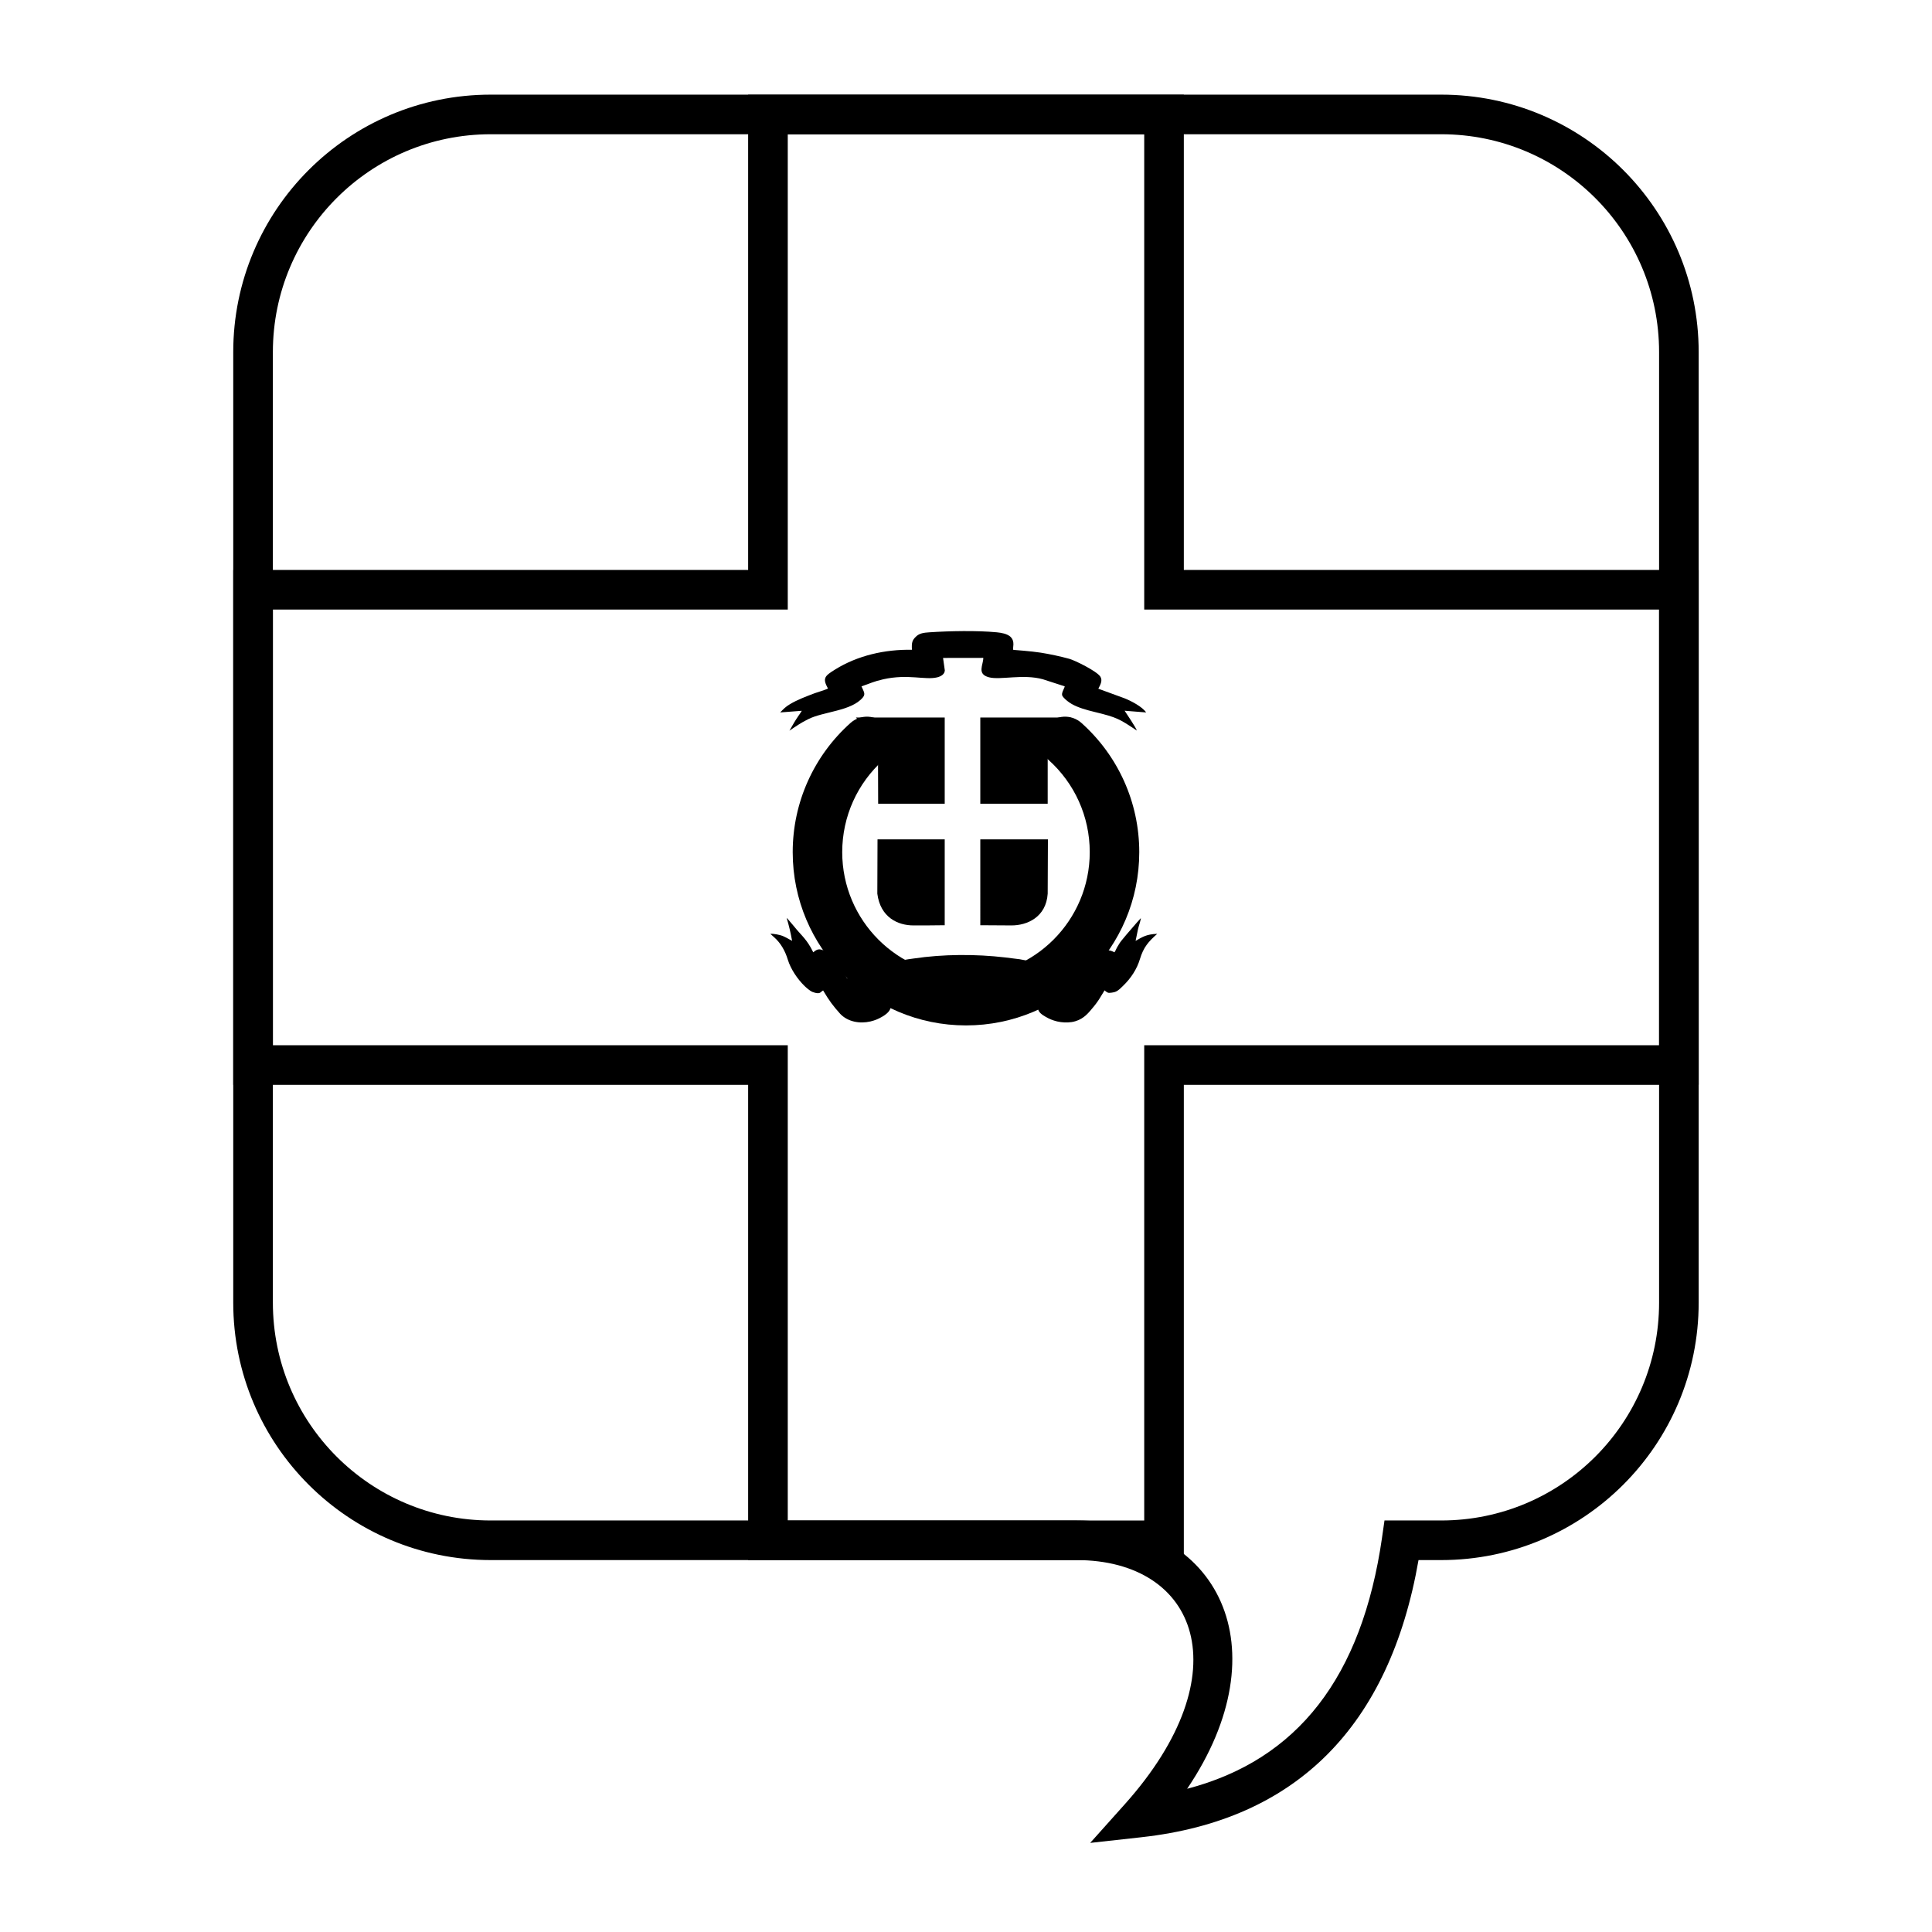 <?xml version="1.0" encoding="UTF-8"?>
<!-- Uploaded to: SVG Repo, www.svgrepo.com, Generator: SVG Repo Mixer Tools -->
<svg fill="#000000" width="800px" height="800px" version="1.1" viewBox="144 144 512 512" xmlns="http://www.w3.org/2000/svg">
 <g>
  <path d="m446.55 630.88-13.641 1.508 9.152-10.223c31.113-34.766 19.34-64.727-12.793-64.727h-155.23c-37.68 0-68.227-30.543-68.227-68.223v-251.91c0-37.68 30.547-68.223 68.227-68.223h251.9c37.68 0 68.227 30.543 68.227 68.223v251.91c0 37.68-30.547 68.223-68.227 68.223h-6.016c-7.676 44.039-32.383 68.906-73.379 73.441zm63.707-79.438 0.648-4.5h15.039c31.883 0 57.73-25.844 57.73-57.727v-251.91c0-31.883-25.848-57.727-57.73-57.727h-251.9c-31.883 0-57.73 25.844-57.73 57.727v251.91c0 31.883 25.848 57.727 57.73 57.727h155.23c37.777 0 54.488 33.879 29.328 71.105 29.285-7.652 46.32-29.57 51.66-66.605z"/>
  <path d="m447.23 305.54v-125.95h-94.465v125.95h-136.45v115.46h136.45v125.95h94.465v-125.95h136.45v-115.46zm10.496-10.496h136.45v136.45h-136.45v125.95h-115.46v-125.95h-136.45v-136.45h136.45v-125.95h115.46z"/>
  <path d="m369.38 335.6c-9.668 8.652-15.305 20.992-15.305 34.227 0 25.359 20.559 45.918 45.922 45.918 25.359 0 45.918-20.559 45.918-45.918 0-13.234-5.637-25.574-15.305-34.227-2.699-2.418-6.848-2.188-9.262 0.512-2.418 2.699-2.188 6.848 0.512 9.262 6.914 6.191 10.934 14.988 10.934 24.453 0 18.113-14.684 32.797-32.797 32.797-18.117 0-32.801-14.684-32.801-32.797 0-9.465 4.019-18.262 10.934-24.453 2.699-2.414 2.93-6.562 0.516-9.262-2.418-2.699-6.566-2.93-9.266-0.512z"/>
  <path d="m365.31 321.43c-2.758 1.711-3.406 2.285-1.891 5.035-0.359 0.246-2.867 1.016-3.488 1.234-2.297 0.867-4.629 1.742-6.582 2.914-1.184 0.711-1.684 1.246-2.594 2.191l5.727-0.438c-0.18 0.367-0.594 0.902-0.828 1.258-0.98 1.41-1.586 2.531-2.441 4.012 1.621-1.098 3.082-2.125 4.953-3.039 4.094-2.066 11.461-2.121 14.484-5.75 0.77-0.918 0.301-1.465-0.348-2.957 2.234-0.738 3.078-1.258 5.793-1.875 6.566-1.465 11.094 0.273 14.266-0.508 0.992-0.246 1.957-0.793 2.027-1.832l-0.469-3.312 10.664-0.016c0.012 1.875-1.793 4.285 1.516 5.148 2.992 0.781 9.051-0.934 14.277 0.52l5.793 1.875c-0.027 0.273-0.441 1.012-0.566 1.395-0.246 0.672-0.219 1.027 0.207 1.508 0.566 0.645 1.367 1.285 2.223 1.781 1.695 0.969 3.918 1.586 6.016 2.094 6.027 1.465 6.594 1.848 11.227 4.941-0.301-0.902-2.508-4.121-3.242-5.258l5.699 0.453c-0.98-1.492-3.988-3.066-5.727-3.75l-6.938-2.535c0.633-1.207 1.156-2.219 0.523-3.215-0.965-1.465-6.758-4.312-8.219-4.711-2.5-0.684-5.129-1.238-7.598-1.633-2.469-0.395-7.219-0.734-7.219-0.734-0.34-0.359 0.652-2.242-0.871-3.559-0.895-0.715-2.191-0.961-3.516-1.098-5.297-0.504-12.512-0.355-17.863 0-1.547 0.098-2.637 0.262-3.519 1.098-1.074 1.012-1.215 1.629-1.117 3.531-7.144-0.125-14.359 1.504-20.359 5.231z"/>
  <path d="m376.06 400.1c-2.883 0.949-4.797 1.609-7.551 3.223-1.051-1.578-2.484-3.918-3.504-5.273-0.574-0.727-1.371-1.52-2.359-2.023-1.562-0.727-2.133-0.504-3.121 0.348l-0.703-1.328c-1.398-2.461-2.867-3.602-4.426-5.59l-1.402-1.645c-0.191-0.219-0.254-0.379-0.512-0.504 0.605 1.98 1.043 3.879 1.434 6.035-0.859-0.477-1.656-0.949-2.547-1.328-0.668-0.254-2.391-0.633-3.219-0.539l1.02 0.918c1.754 1.547 2.898 3.602 3.602 5.906 0.762 2.496 2.547 5.148 4.426 6.981 0.383 0.379 1.469 1.359 2.168 1.613 2.102 0.758 2.008-0.031 2.773-0.41 1.617 2.738 2.656 4.109 4.523 6.191 2.008 2.117 5.16 2.684 8.027 2.019 1.273-0.316 2.07-0.66 3.059-1.23 3.727-2.148 1.945-3.824 1.5-5.527 1.207-0.379 5.949-1.812 7.656-2.129 6-1.113 17.129-1.258 24.242-0.223 0.641 0.094 7.812 2.004 8.516 2.414-0.508 1.191-0.707 1.781-0.637 3.086 0.121 1.207 1.16 1.84 2.086 2.379 0.988 0.57 1.785 0.914 3.059 1.23 1.242 0.285 2.578 0.348 3.856 0.16 2.676-0.441 4.078-1.992 5.223-3.383 1.906-2.172 2.5-3.492 3.473-5.019 0 0 0.543 0.504 0.93 0.629 0.367 0.121 1.555-0.094 1.875-0.219 0.926-0.348 1.496-1.043 2.137-1.645 1.973-1.895 3.629-4.359 4.426-7.043 0.957-3.16 2.262-4.644 4.59-6.699-3.004 0.105-4.043 0.922-5.734 1.867l0.637-3.098c0.191-0.852 0.668-2.117 0.762-2.938-1.363 1.457-2.578 2.977-3.789 4.328-0.574 0.758-1.211 1.391-1.785 2.211-1.203 1.859-0.977 1.918-1.434 2.527-4.231-2.348-6.129 3.375-8.984 6.887-5.301-2.981-9.918-3.914-16.152-5.055-1.398-0.148-2.644-0.348-3.793-0.473-7.836-0.918-16.473-0.887-24.277 0.281-4.031 0.512-6.523 1.254-10.066 2.086z"/>
  <path d="m394.36 357v-22.852h-23.539l5.844 6.172 0.055 16.68z"/>
  <path d="m403.79 357v-22.852h23.98l-6.121 6.559v16.293z"/>
  <path d="m394.36 366.44h-17.809l-0.051 14.395c0.805 6.289 5.457 8.43 9.625 8.41 2.824 0.031 3.785-0.02 8.234-0.051z"/>
  <path d="m403.79 366.44h17.918l-0.059 14.395c-0.418 6.234-5.453 8.43-9.625 8.41l-8.234-0.051z"/>
 </g>
</svg>